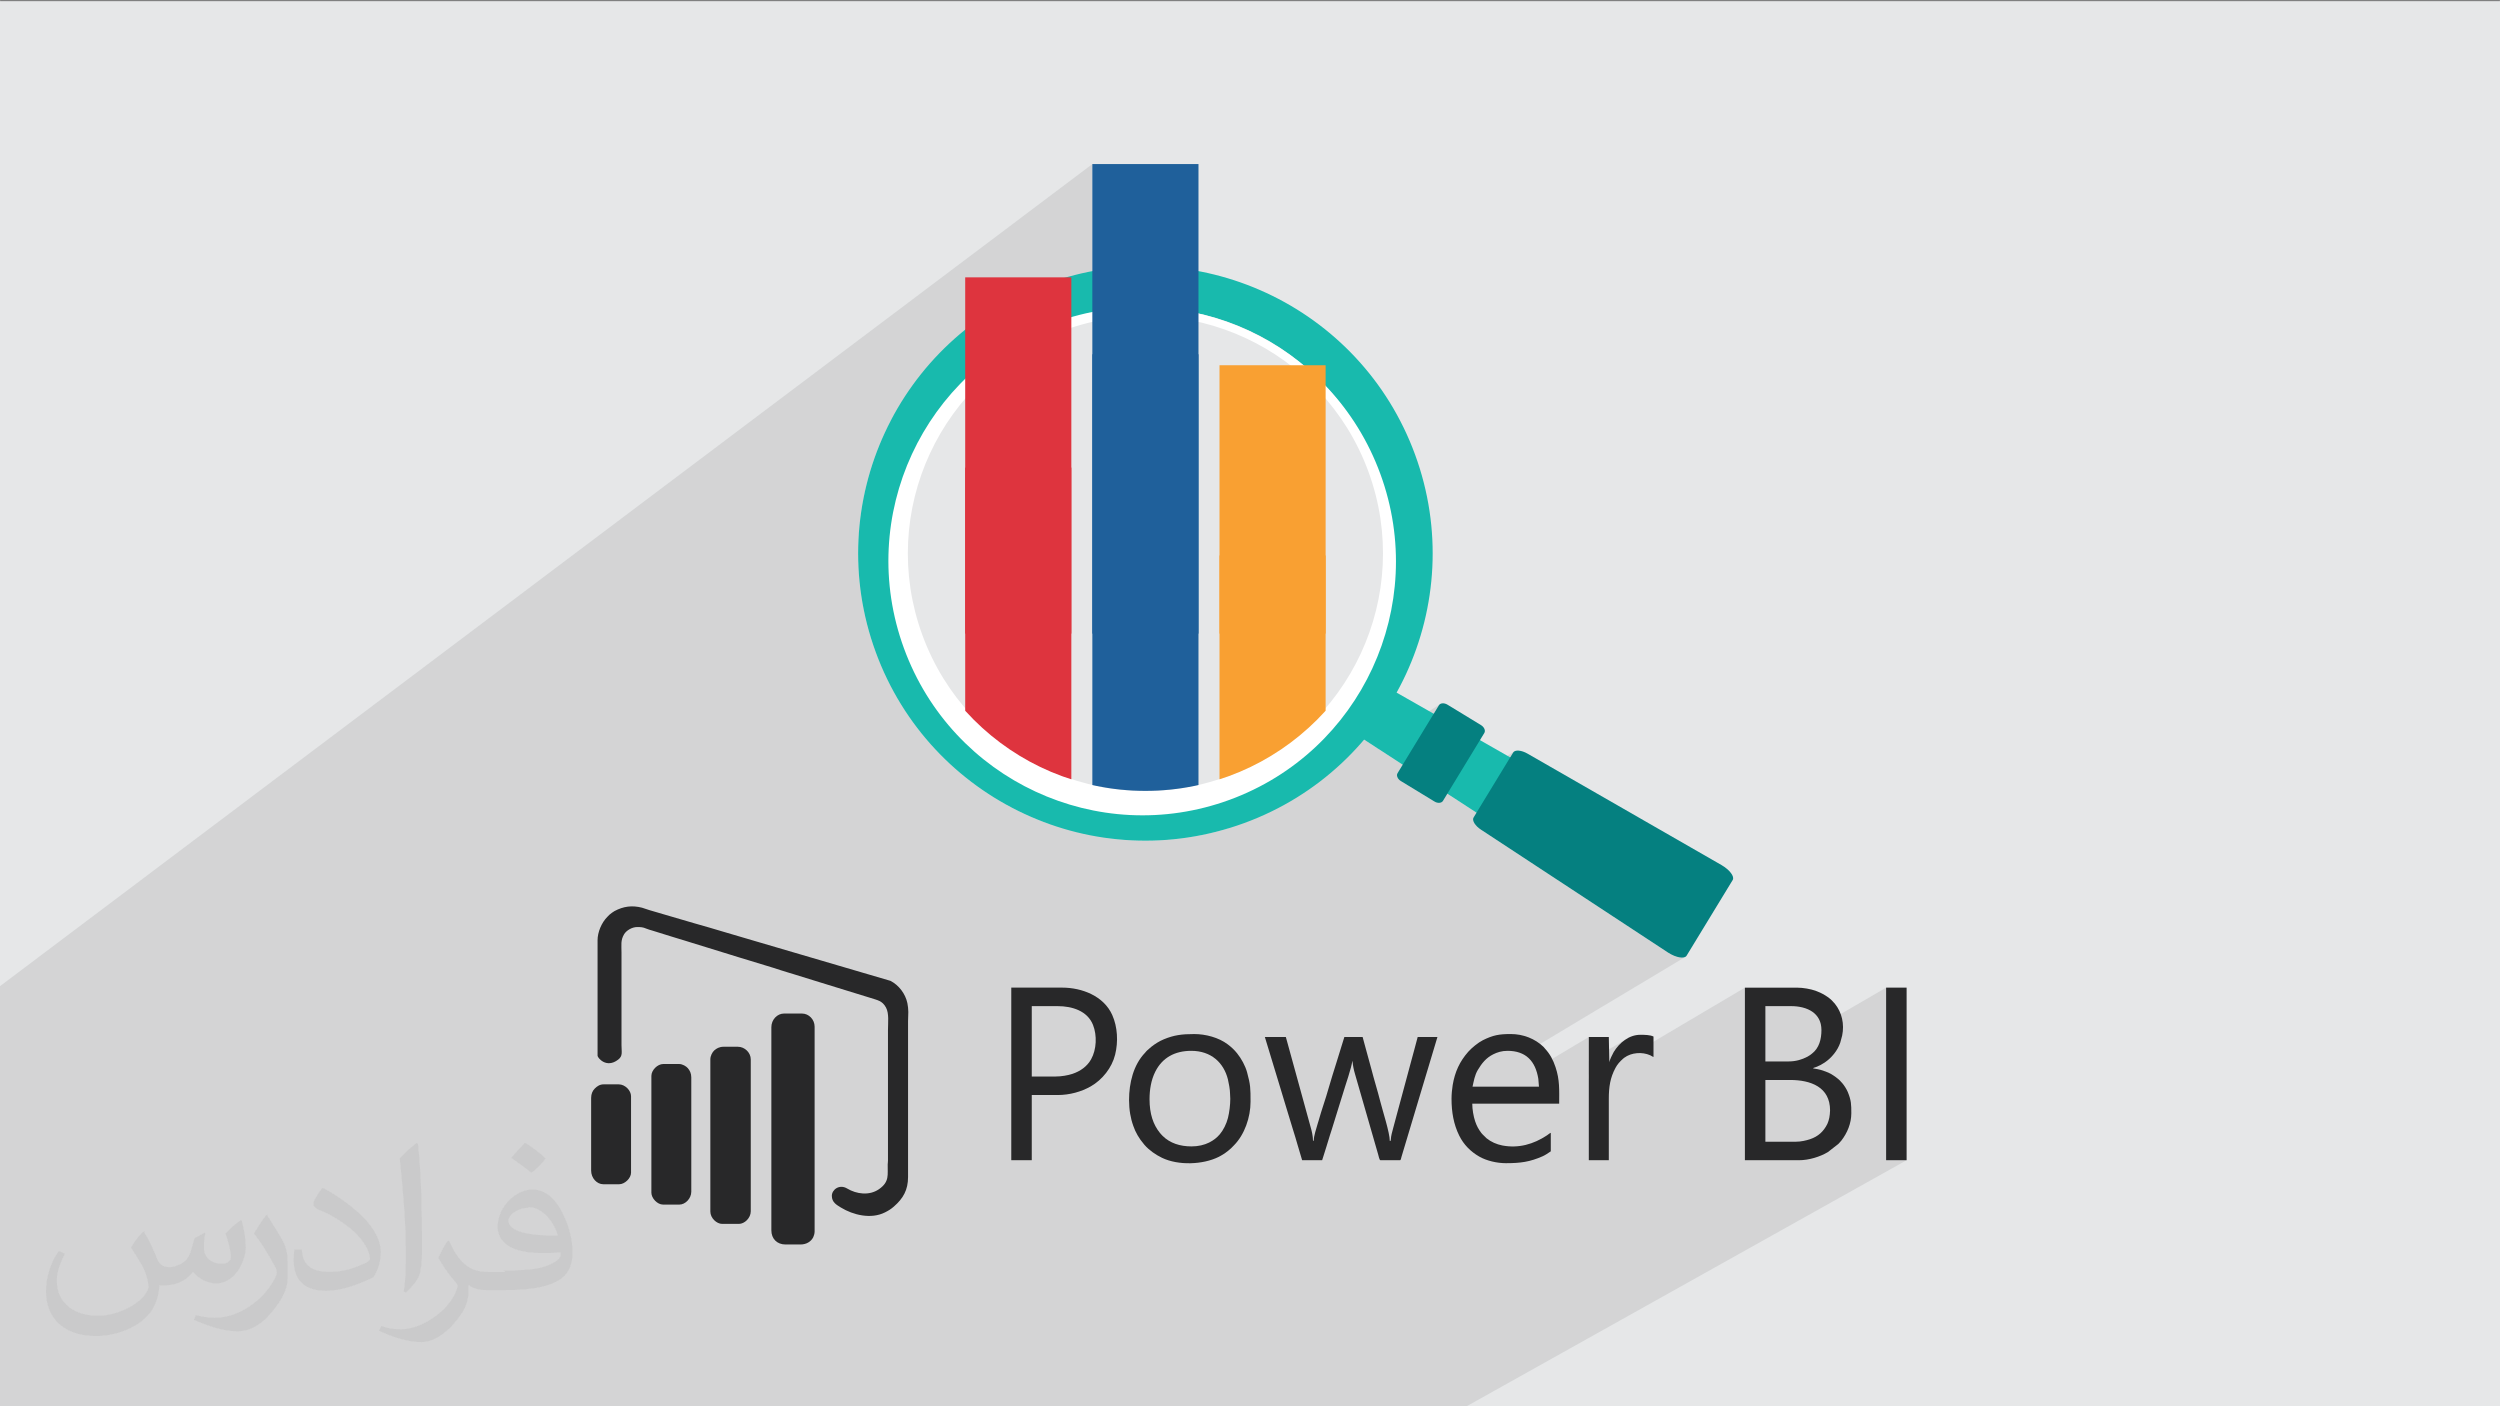 <?xml version="1.0" encoding="UTF-8"?>
<!DOCTYPE svg PUBLIC "-//W3C//DTD SVG 1.1//EN" "http://www.w3.org/Graphics/SVG/1.1/DTD/svg11.dtd">
<!-- Creator: CorelDRAW -->
<svg xmlns="http://www.w3.org/2000/svg" xml:space="preserve" width="3.703in" height="2.083in" version="1.1" style="shape-rendering:geometricPrecision; text-rendering:geometricPrecision; image-rendering:optimizeQuality; fill-rule:evenodd; clip-rule:evenodd"
viewBox="0 0 3703.33 2083.33"
 xmlns:xlink="http://www.w3.org/1999/xlink"
 xmlns:xodm="http://www.corel.com/coreldraw/odm/2003">
 <rect x="0" y="0" width="3703.33" height="2083.33" fill="#808080" stroke="none"/>
 <defs>
  <style type="text/css">
   <![CDATA[
    .fil10 {fill:none}
    .fil3 {fill:#282829}
    .fil0 {fill:#E6E7E8}
    .fil9 {fill:#F9A032;fill-rule:nonzero}
    .fil7 {fill:#DE343E;fill-rule:nonzero}
    .fil4 {fill:#18BAAD;fill-rule:nonzero}
    .fil5 {fill:#058080;fill-rule:nonzero}
    .fil8 {fill:#1F609B;fill-rule:nonzero}
    .fil6 {fill:white;fill-rule:nonzero}
    .fil2 {fill:#373435;fill-opacity:0.031}
    .fil1 {fill:#373435;fill-opacity:0.102}
   ]]>
  </style>
    <clipPath id="id0">
     <path d="M1696.73 452.56c198.56,0 359.53,160.97 359.53,359.53 0,198.56 -160.97,359.53 -359.53,359.53 -198.56,0 -359.53,-160.97 -359.53,-359.53 0,-198.56 160.97,-359.53 359.53,-359.53z"/>
    </clipPath>
 </defs>
 <g id="Layer_x0020_1">
  <polygon class="fil0" points="-4.67,1.74 3704.66,1.74 3704.66,2084.93 -4.67,2084.93 "/>
  <polygon class="fil1" points="532.45,2084.93 532.27,2084.93 531.66,2084.93 520.69,2084.93 514.67,2084.93 504.14,2084.93 478.64,2084.93 462.52,2084.93 418.95,2084.93 414.94,2084.93 412.68,2084.93 392.44,2084.93 372.07,2084.93 364.35,2084.93 346.34,2084.93 297.04,2084.93 281.65,2084.93 279.59,2084.93 279.58,2084.93 270.32,2084.93 269.03,2084.93 267.08,2084.93 266.57,2084.93 266.14,2084.93 262.33,2084.93 232.4,2084.93 232.39,2084.93 220.4,2084.93 219.86,2084.93 194.7,2084.93 194.33,2084.93 180.35,2084.93 179.43,2084.93 153.57,2084.93 131.42,2084.93 117.47,2084.93 93.73,2084.93 19.01,2084.93 -4.67,2084.93 -4.67,2084.13 -4.67,2075.47 -4.67,2049.89 -4.67,2041.13 -4.67,2030.65 -4.67,2026.31 -4.67,2011.57 -4.67,2011.56 -4.67,1988.85 -4.67,1987.69 -4.67,1987.65 -4.67,1887.86 -4.67,1599.83 -4.67,1554.38 -4.67,1486.98 -4.67,1464.33 1618.11,243.04 1618.11,401.69 1320.43,621.48 1317.24,627.48 1310.17,642.12 1303.66,657.02 1297.72,672.16 1292.35,687.52 1287.57,703.09 1283.39,718.85 1279.8,734.78 1276.82,750.87 1274.46,767.09 1272.73,783.43 1271.63,799.87 1271.17,816.4 1271.35,833 1272.2,849.65 1273.71,866.33 1275.9,883.02 1278.76,899.72 1282.32,916.39 1286.57,933.03 1291.54,949.61 1297.21,966.13 1305.26,986.5 1314.23,1006.22 1324.09,1025.29 1334.81,1043.68 1346.35,1061.37 1358.67,1078.36 1371.75,1094.63 1385.55,1110.15 1400.03,1124.92 1415.16,1138.92 1430.91,1152.13 1447.23,1164.53 1464.11,1176.12 1481.5,1186.87 1499.36,1196.76 1517.67,1205.8 1536.39,1213.94 1554.84,1220.95 1636.24,1166.54 1640.58,1167.25 1558.42,1222.15 1559.9,1222.63 1642.37,1167.54 1645.7,1168.03 1649.04,1168.49 1652.39,1168.91 1655.75,1169.31 1659.11,1169.68 1662.49,1170.02 1665.87,1170.32 1669.27,1170.59 1672.67,1170.83 1676.08,1171.04 1679.5,1171.22 1682.93,1171.37 1686.37,1171.48 1689.81,1171.56 1693.27,1171.61 1696.73,1171.63 1700.19,1171.61 1703.65,1171.56 1707.09,1171.48 1710.53,1171.37 1713.96,1171.22 1717.38,1171.04 1720.8,1170.83 1724.2,1170.59 1727.59,1170.32 1730.98,1170.01 1734.36,1169.68 1737.73,1169.31 1741.09,1168.91 1744.43,1168.48 1747.77,1168.02 1751.1,1167.54 1639.41,1241.43 1655.39,1243.39 1676.01,1244.91 1696.77,1245.43 1717.63,1244.91 1738.56,1243.35 1759.52,1240.73 1780.48,1237.04 1801.41,1232.26 1818.89,1227.32 2020.72,1095.67 2036.57,1105.97 2133.69,1042.8 2132.45,1043.66 2131.5,1044.81 2123.82,1057.41 2042.83,1110.04 2077.87,1132.82 2070.18,1145.45 2069.59,1146.82 2069.39,1148.31 2069.56,1149.88 2070.07,1151.47 2070.91,1153.03 2072.05,1154.52 2073.48,1155.9 2075.17,1157.1 2124.86,1187.37 2125.43,1187.67 2144,1175.81 2144.53,1176.16 2242.85,1113.38 2241.55,1114.77 2237.14,1122.01 2148.36,1178.65 2187.22,1203.91 2182.81,1211.14 2182.18,1212.94 2182.22,1215.03 2182.89,1217.32 2184.15,1219.74 2185.95,1222.23 2188.25,1224.7 2190.99,1227.09 2194.14,1229.32 2471.19,1411.32 2475.63,1413.88 2480,1415.91 2484.18,1417.39 2488.07,1418.3 2491.54,1418.62 2494.5,1418.33 2496.82,1417.42 2256.14,1561.74 2258.42,1562.96 2261.63,1565.15 2264.58,1567.66 2267.25,1570.48 2269.67,1573.59 2271.81,1577 2273.71,1580.7 2274.78,1583.3 2353.6,1536.26 2353.6,1572.24 2412.15,1537.48 2406.93,1540.66 2402.1,1544.47 2397.72,1548.8 2393.82,1553.52 2390.47,1558.51 2389.79,1559.72 2388.88,1561.46 2387.84,1563.57 2386.76,1565.87 2385.74,1568.19 2384.87,1570.36 2384.25,1572.21 2383.96,1573.58 2353.6,1591.56 2353.6,1597.94 2410.22,1564.44 2414.81,1562.41 2419.01,1561.2 2584.82,1463.13 2584.82,1508.36 2615.17,1490.53 2652.84,1490.53 2657.32,1490.65 2661.71,1491.01 2665.98,1491.63 2670.1,1492.5 2674.05,1493.64 2677.79,1495.06 2681.31,1496.75 2684.57,1498.74 2687.54,1501.02 2690.21,1503.61 2692.54,1506.52 2694.51,1509.74 2696.09,1513.3 2697.24,1517.19 2697.58,1519.17 2794.03,1463.1 2794.03,1718.78 2824.39,1718.78 2169.65,2084.93 2140.89,2084.93 2039.04,2084.93 2018.67,2084.93 1984.08,2084.93 1969.02,2084.93 1968.84,2084.93 1968.83,2084.93 1956.61,2084.93 1942.85,2084.93 1942.81,2084.93 1939.64,2084.93 1817.39,2084.93 1815.91,2084.93 1814.6,2084.93 1811.06,2084.93 1779.63,2084.93 1778.41,2084.93 1777.02,2084.93 1765.28,2084.93 1765.27,2084.93 1751.94,2084.93 1735.89,2084.93 1724.48,2084.93 1723.89,2084.93 1650.08,2084.93 1649.64,2084.93 1638.31,2084.93 1614.59,2084.93 1606.12,2084.93 1605.83,2084.93 1604.92,2084.93 1603.79,2084.93 1569.07,2084.93 1561.3,2084.93 1560.63,2084.93 1548.06,2084.93 1533.52,2084.93 1530.45,2084.93 1520.43,2084.93 1502.9,2084.93 1490.18,2084.93 1484.25,2084.93 1480.25,2084.93 1461.37,2084.93 1459.17,2084.93 1458.89,2084.93 1434.28,2084.93 1431.52,2084.93 1427.6,2084.93 1414.57,2084.93 1400.33,2084.93 1398.15,2084.93 1388,2084.93 1387.99,2084.93 1383.57,2084.93 1373.94,2084.93 1357.58,2084.93 1354.7,2084.93 1354.7,2084.93 1351.11,2084.93 1349.79,2084.93 1342.96,2084.93 1342.7,2084.93 1323.46,2084.93 1321.75,2084.93 1321.74,2084.93 1302.92,2084.93 1296.55,2084.93 1292.78,2084.93 1279.09,2084.93 1273.95,2084.93 1259.06,2084.93 1253.06,2084.93 1224.63,2084.93 1200.43,2084.93 1197.69,2084.93 1197.51,2084.93 1197.35,2084.93 1197.03,2084.93 1195.72,2084.93 1193.65,2084.93 1181.24,2084.93 1164.3,2084.93 1151.18,2084.93 1146.82,2084.93 1146.57,2084.93 1133.67,2084.93 1121.09,2084.93 1119.79,2084.93 1100.22,2084.93 1081.12,2084.93 1069.15,2084.93 1066.04,2084.93 1062.32,2084.93 1034.57,2084.93 1007.28,2084.93 991.67,2084.93 991.58,2084.93 976.22,2084.93 943.7,2084.93 943.68,2084.93 942.46,2084.93 921.19,2084.93 913.72,2084.93 913.72,2084.93 902.97,2084.93 861.92,2084.93 860.89,2084.93 860.78,2084.93 859.83,2084.93 857.63,2084.93 856.78,2084.93 853.43,2084.93 852.68,2084.93 838.61,2084.93 834.03,2084.93 811.31,2084.93 811.2,2084.93 804.66,2084.93 803.22,2084.93 802.24,2084.93 798.16,2084.93 797.05,2084.93 792.25,2084.93 783.33,2084.93 779.46,2084.93 749.64,2084.93 740.95,2084.93 740.43,2084.93 731.37,2084.93 730.81,2084.93 730.04,2084.93 730,2084.93 727.93,2084.93 721.9,2084.93 721.14,2084.93 720.19,2084.93 719.28,2084.93 674.82,2084.93 670.89,2084.93 647.09,2084.93 642.91,2084.93 634.28,2084.93 614.1,2084.93 607.7,2084.93 603.74,2084.93 603.04,2084.93 548.01,2084.93 544.03,2084.93 542.55,2084.93 541.19,2084.93 "/>
  <path class="fil2" d="M214.02 1826.24c7,11 11,21 16,32 3,7 5,19 21,19 5,0 11,-2 17,-5 7,-4 11,-9 14,-17l6 -21 15 -8 1 1c-2,8 -2,15 -2,21 0,18 15,24 27,24 7,0 13,-4 13,-10 0,-8 -4,-23 -8,-35 7,-7 14,-14 23,-20l1 1c4,15 6,30 6,40 0,9 -4,21 -8,28 -7,14 -20,25 -36,25 -12,0 -25,-6 -34,-17l0 0c-9,11 -22,20 -43,20l-7 0c-1,14 -4,24 -9,33 -13,25 -50,42 -85.01,42 -49,0 -74.01,-28 -74.01,-66 0,-23 8,-45 19,-60l9 4c-7,14 -12,27 -12,40 0,35 28,52 61,52 31,0 69.01,-20 75.01,-42 -2,-25 -12,-36 -26,-59 4,-8 10,-15 17,-23l1 0 0 0 2 -1 0 0 0 0 0 0 0 0 0 0 0 0 0 0 0 0 0 0 0 2 0 0 0.01 -0.01 0 0.01zm564.05 -133.01c10,6 21,14 30,23 -6,8 -12,15 -21,21 -10,-8 -20,-15 -30,-22 7,-8 14,-15 20,-22l0 0 0 0 0 0 0 0 0 0 0 0 0 0 0 0 0 0 1 0 0 0 0 0zm5 96.01c-17,0 -30,11 -30,19 0,17 34,23 73.01,22 -5,-20 -23,-42 -43,-42l0 0 0 0 0 0 0 0 0 0 0 0 0 0 0 0 0 0 0 0 0 1 0 0 0 0 -0.01 0zm-38 93.01c22,0 41,-1 55,-4 16,-4 30,-12 30,-18 0,-2 0,-3 0,-5 -9,1 -19,1 -28,1 -30,0 -52,-7 -61,-23 -2,-4 -4,-9 -4,-15 0,-16 7,-31 19,-42 10,-9 21,-14 33,-14 21,0 37,17 48,43 6,14 11,31 11,51 0,14 -4,25 -12,34 -16,15 -45,21 -90.01,21l-20 0 0 0 -5 0c-11,0 -19,-2 -26,-7l-1 0c0,2 0,5 0,8 0,10 -3,23 -10,33 -20,30 -42,43 -60,43 -19,0 -42,-7 -63,-17l4 -7c7,3 16,5 29,5 34,0 78.01,-33 84.01,-65 -1,-2 -4,-6 -7,-9 -10,-12 -16,-22 -22,-32 5,-10 9,-18 14,-25l2 0c14,30 28,46 57,46l5 0 0 0 21 0 0 -1 0 0 0 0 0 0 -3 -1 0 0 0 0zm-147.01 31c2,-13 3,-29 3,-43l0 -21c0,-39 -5,-96.01 -9,-133.01 7,-8 17,-17 25,-23l2 1c5,47 6,101.01 6,151.01 0,13 0,26 -2,35 -1,12 -8,21 -22,35l-3 -2 0 0 0 0 0 0 0 0 0 0 0 0 0 0 0 0 0 0 0 0 0 0zm-151.02 -62.01c1,19 10,33 41,33 20,0 36,-5 55,-14 3,-2 5,-4 5,-5 0,-11 -9,-27 -24,-41 -15,-13 -33,-25 -52,-32 -6,-3 -8,-6 -8,-8 0,-6 7,-16 13,-24l2 0c21,11 43,27 60,44 15,16 25,33 25,51 0,13 -4,26 -11,37 -23,11 -47,20 -70.01,20 -29,0 -48,-13 -48,-45 0,-4 0,-9 1,-16l10 0 0 0 0 0 0 0 0 0 0 0 0 0 0 0 0 0 0 0 0 0 0 0 1 0 0 0 0 0 0.01 0zm-52 -52l18 29c7,11 13,22 13,41l0 24c0,19 -12,39 -32,60 -15,14 -29,19 -42,19 -19,0 -40,-6 -65,-17l3 -7c8,2 17,4 28,4 36,0 72.01,-26 89.01,-58 2,-4 3,-7 3,-9 0,-4 -2,-8 -4,-11 -9,-17 -19,-33 -30,-47 6,-9 11,-18 18,-27l2 0 0 0 1 0 0 0 0 0 0 0 0 0 0 0 0 0 0 0 0 0 0 0 -2 -1 0 0 0 0 -0.01 0z"/>
  <path class="fil2" d="M214.02 1826.24c7,11 11,21 16,32 3,7 5,19 21,19 5,0 11,-2 17,-5 7,-4 11,-9 14,-17l6 -21 15 -8 1 1c-2,8 -2,15 -2,21 0,18 15,24 27,24 7,0 13,-4 13,-10 0,-8 -4,-23 -8,-35 7,-7 14,-14 23,-20l1 1c4,15 6,30 6,40 0,9 -4,21 -8,28 -7,14 -20,25 -36,25 -12,0 -25,-6 -34,-17l0 0c-9,11 -22,20 -43,20l-7 0c-1,14 -4,24 -9,33 -13,25 -50,42 -85.01,42 -49,0 -74.01,-28 -74.01,-66 0,-23 8,-45 19,-60l9 4c-7,14 -12,27 -12,40 0,35 28,52 61,52 31,0 69.01,-20 75.01,-42 -2,-25 -12,-36 -26,-59 4,-8 10,-15 17,-23l1 0 0 0 2 -1 0 0 0 0 0 0 0 0 0 0 0 0 0 0 0 0 0 0 0 2 0 0 0.01 -0.01 0 0.01zm564.05 -133.01c10,6 21,14 30,23 -6,8 -12,15 -21,21 -10,-8 -20,-15 -30,-22 7,-8 14,-15 20,-22l0 0 0 0 0 0 0 0 0 0 0 0 0 0 0 0 0 0 1 0 0 0 0 0zm5 96.01c-17,0 -30,11 -30,19 0,17 34,23 73.01,22 -5,-20 -23,-42 -43,-42l0 0 0 0 0 0 0 0 0 0 0 0 0 0 0 0 0 0 0 0 0 1 0 0 0 0 -0.01 0zm-38 93.01c22,0 41,-1 55,-4 16,-4 30,-12 30,-18 0,-2 0,-3 0,-5 -9,1 -19,1 -28,1 -30,0 -52,-7 -61,-23 -2,-4 -4,-9 -4,-15 0,-16 7,-31 19,-42 10,-9 21,-14 33,-14 21,0 37,17 48,43 6,14 11,31 11,51 0,14 -4,25 -12,34 -16,15 -45,21 -90.01,21l-20 0 0 0 -5 0c-11,0 -19,-2 -26,-7l-1 0c0,2 0,5 0,8 0,10 -3,23 -10,33 -20,30 -42,43 -60,43 -19,0 -42,-7 -63,-17l4 -7c7,3 16,5 29,5 34,0 78.01,-33 84.01,-65 -1,-2 -4,-6 -7,-9 -10,-12 -16,-22 -22,-32 5,-10 9,-18 14,-25l2 0c14,30 28,46 57,46l5 0 0 0 21 0 0 -1 0 0 0 0 0 0 -3 -1 0 0 0 0zm-147.01 31c2,-13 3,-29 3,-43l0 -21c0,-39 -5,-96.01 -9,-133.01 7,-8 17,-17 25,-23l2 1c5,47 6,101.01 6,151.01 0,13 0,26 -2,35 -1,12 -8,21 -22,35l-3 -2 0 0 0 0 0 0 0 0 0 0 0 0 0 0 0 0 0 0 0 0 0 0zm-151.02 -62.01c1,19 10,33 41,33 20,0 36,-5 55,-14 3,-2 5,-4 5,-5 0,-11 -9,-27 -24,-41 -15,-13 -33,-25 -52,-32 -6,-3 -8,-6 -8,-8 0,-6 7,-16 13,-24l2 0c21,11 43,27 60,44 15,16 25,33 25,51 0,13 -4,26 -11,37 -23,11 -47,20 -70.01,20 -29,0 -48,-13 -48,-45 0,-4 0,-9 1,-16l10 0 0 0 0 0 0 0 0 0 0 0 0 0 0 0 0 0 0 0 0 0 0 0 1 0 0 0 0 0 0.01 0zm-52 -52l18 29c7,11 13,22 13,41l0 24c0,19 -12,39 -32,60 -15,14 -29,19 -42,19 -19,0 -40,-6 -65,-17l3 -7c8,2 17,4 28,4 36,0 72.01,-26 89.01,-58 2,-4 3,-7 3,-9 0,-4 -2,-8 -4,-11 -9,-17 -19,-33 -30,-47 6,-9 11,-18 18,-27l2 0 0 0 1 0 0 0 0 0 0 0 0 0 0 0 0 0 0 0 0 0 0 0 -2 -1 0 0 0 0 -0.01 0z"/>
  <g id="_2244410445856">
   <g>
    <g>
     <path class="fil3" d="M885.13 1393.19l0 170.87c0,2.74 12.8,19.34 30.51,5.72 7.24,-5.57 4.95,-11.01 4.95,-21.74l0 -136.92c0,-11.26 -1.47,-17.93 3.69,-26.83 3.53,-6.09 12.13,-10.94 19.57,-10.94 5.06,0 8.59,0.17 13.34,2.3 2.9,1.29 6.26,2.06 9.5,3.09l28.22 8.78c3.16,0.96 6.53,1.97 9.63,2.95 6.37,2.03 12.68,3.69 18.98,5.82l56.82 17.54c8.34,2.82 19.66,5.92 28.61,8.77 14.78,4.71 33.61,10 47.48,14.69 6.47,2.19 12.78,3.85 19.26,5.91 12.48,3.97 25.38,7.76 37.85,11.73l76.09 23.46c9.89,3.31 17.26,3.93 22.78,14.22 4.79,8.92 2.93,22.24 2.93,33.69l0 192.61c0.02,2.65 -0.33,3.96 -0.4,6.09 -0.44,15.04 3.16,25.53 -12.9,36.69 -14.31,9.95 -33.3,7.35 -47.19,-0.98 -11.53,-6.91 -22.67,1.75 -22.67,10.84 0,9.52 6.87,13.32 13.51,17.39 18,11.01 44.55,17.59 65.19,7.15 5.28,-2.67 8.6,-4.65 13.14,-8.6 13.94,-12.15 21.06,-24.73 21.06,-43.78l0 -230.76c0,-4.86 0.37,-8.66 0.39,-13.74 0.02,-3.8 -0.52,-9.14 -1.37,-13.12 -3.02,-14.12 -12.65,-26.56 -24.97,-33.01l-200.77 -58.97c-29.6,-8.43 -60.04,-18.01 -89.38,-26.19 -3.57,-1 -7.14,-2.11 -10.93,-3.19l-33.64 -9.85c-7.52,-2.45 -14.89,-4.13 -22.41,-6.58l-10.92 -3.58c-14.75,-3.86 -27.82,-2.08 -41.07,5.09 -1.4,0.76 -2.44,1.5 -3.67,2.43 -4.08,3.07 -3.12,2.39 -6.66,5.93 -8.61,8.61 -14.59,22.66 -14.59,35l0.03 0z"/>
     <path class="fil3" d="M1142.59 1521.72l0 300.93c0,12.53 8.46,20.98 20.98,20.98l22.13 0c8.73,0 15.65,-4.18 18.95,-10.8 0.96,-1.93 2.02,-5.54 2.02,-8.28l0 -303.6c0,-10.66 -8.59,-19.45 -18.69,-19.45l-26.7 0c-9.85,0 -18.69,8.95 -18.69,20.22z"/>
     <path class="fil3" d="M1052.2 1569.39l0 225.42c0,9.71 9.32,18.31 17.54,18.31l24.79 0c8.29,0 17.55,-8.67 17.55,-18.69l0 -225.04c0,-9.99 -9.01,-18.69 -19.07,-18.69l-21.36 0c-5.92,0 -10.51,2.54 -13.65,5.42 -2.84,2.62 -5.81,7.93 -5.81,13.26l0.01 0.01z"/>
     <path class="fil3" d="M964.85 1593.8l0 173.16c0,8.21 8.91,17.55 17.16,17.55l24.42 0c8.75,0 17.54,-9.1 17.54,-19.07l0 -169.35c0,-6.11 -2.22,-10.22 -5.07,-13.62 -2.32,-2.77 -7.94,-6.21 -12.86,-6.21l-23.64 0c-8.45,0 -17.55,9.1 -17.55,17.55l0 -0.01z"/>
     <path class="fil3" d="M875.6 1626.6l0 107.56c0,11.22 8.63,20.22 17.93,20.22l23.65 0c8.21,0 17.54,-8.91 17.54,-17.17l0 -113.28c0,-8.19 -8.56,-17.54 -18.31,-17.54l-22.13 0c-5.77,0 -9.64,2.63 -13.26,6.19 -3.22,3.18 -5.43,7.78 -5.43,14.02l0 0z"/>
    </g>
    <g>
     <path class="fil3" d="M2660.52 1691.36l-45.36 0 0 -91.45 36.57 0c30.72,0 59.26,10.52 59.26,45 0,3.13 -0.55,8.23 -1.12,10.96 -0.62,2.97 -1.7,6.76 -2.9,9.17 -5.54,11.17 -13.6,18.6 -25.66,22.63 -5.6,1.87 -13.46,3.7 -20.8,3.7l0.01 0zm-10.6 -118.89l-34.75 0 0 -81.94 37.67 0c24.12,0 45.37,10.06 45.37,35.48 0,13.52 -3.38,26.62 -13.9,34.75 -2.28,1.76 -3.94,3.15 -6.71,4.62 -8.07,4.34 -17.67,7.07 -27.68,7.07l0 0zm-65.11 146.33l80.11 0c14.76,0 31.28,-5.13 42.82,-12.05l15.63 -12.19 4.33 -4.81c8.8,-11.3 14.78,-25.6 14.78,-40.45 0,-13.33 -0.12,-18.99 -5.17,-31.41 -1.61,-3.97 -5.42,-10.1 -8.28,-13.31 -0.69,-0.78 -1.07,-1.01 -1.76,-1.89 -3.59,-4.62 -13.71,-11.59 -18.87,-13.69 -5.91,-2.42 -9.85,-3.9 -16.37,-5.2 -1.93,-0.39 -4.33,-0.61 -6.26,-1.06 0.86,-1.18 1.68,-0.9 4.29,-1.93 5.15,-2.05 8.33,-3.66 12.98,-6.76 10.06,-6.74 19.26,-17.87 23.11,-29.57l2.77 -10.41c3.46,-16.81 -0.23,-34.02 -10.89,-47.22 -0.67,-0.82 -1.28,-1.26 -1.94,-2.08 -5.89,-7.37 -17.8,-14.03 -26.78,-17.11 -7.1,-2.44 -17.99,-4.52 -27.3,-4.52l-77.19 0 0 255.69 -0.02 -0.02z"/>
     <path class="fil3" d="M1928.91 1718.78l29.63 0c0.44,-0.91 1.07,-3.39 1.42,-4.43 3.36,-9.99 6.72,-21.88 9.96,-32.1 0.92,-2.92 2.01,-6.11 2.94,-9.14l11.34 -36.57c2.97,-8.82 5.67,-18.87 8.59,-27.63 2.17,-6.51 6.81,-21.06 8.48,-27.74l2.27 -9.8c0,2.88 0.88,7.87 1.36,10.33 0.69,3.55 1.41,6.18 2.33,9.38l34.26 119c0.65,2.3 1.93,8.69 3.37,8.69l28.9 0c1.47,0 1.5,-2.41 2.33,-4.98l36.03 -120.17c1.2,-3.88 2.19,-7.58 3.47,-11.52 1.26,-3.88 2.12,-7.39 3.38,-11.25l10.39 -34.62 -29.26 0 -5.08 19.06c-3.57,12.06 -6.84,26.33 -10.42,38.61l-10.33 38.32c-3.11,12.55 -7.36,26.29 -10.39,38.63 -1.6,6.49 -3.22,10.77 -3.63,17.59 -0.09,1.61 0.08,1.66 -1.49,1.8 0,-12.04 -10.58,-44.51 -14.05,-58.38 -3.88,-15.51 -9.22,-32.35 -13.1,-47.62 -3.17,-12.48 -7.35,-25.95 -10.45,-38.2 -0.86,-3.37 -1.85,-6.44 -2.64,-9.81l-27.06 0 -11.76 38c-2.9,9.44 -9,28.36 -11.65,38.09 -3.98,14.55 -10.65,32.96 -14.64,47.55 -0.46,1.7 -1,3.06 -1.46,4.76 -1.93,7.03 -5.85,17.99 -5.85,25.24l-1.1 0c0,-6.63 -1.78,-14.3 -3.61,-20.53l-33.93 -123.35c-0.95,-3.29 -1.93,-6.5 -2.69,-9.75l-31.09 0 24.21 79.67c3.02,10.87 7.24,23.27 10.37,34.25 4.23,14.8 9.74,30.97 13.77,45.5l6.87 23.12 0.02 -0.02z"/>
     <path class="fil3" d="M1563.85 1594.78l-35.48 0 0 -104.25 38.41 0c21.36,0 44.03,6.96 52.31,27.8 6.15,15.47 5.37,36.26 -2.81,50.96 -5.89,10.58 -16.15,17.78 -27.78,21.61 -6.57,2.17 -16.15,3.88 -24.65,3.88l-0.01 0zm-65.84 124l30.36 0 0 -96.57 38.41 0c17.61,0 35.08,-4.87 49,-12.82 17.11,-9.78 31.27,-27.51 36.09,-46.95 4.77,-19.29 3.63,-41.06 -4.25,-58.74 -12.51,-28.09 -44.74,-40.61 -74.25,-40.61l-75.35 0 0 255.69 -0.02 0.01z"/>
     <path class="fil3" d="M2233.26 1556.74c26.98,0 41.35,15.26 45.54,41.53l0.93 11.51 -98.4 0c1.83,-7.89 3.11,-16.83 7.83,-24.72 5.93,-9.91 12.22,-17.88 22.89,-23.2 5.8,-2.9 12.54,-5.13 21.21,-5.13l0 0zm-83.04 71.34c0,19.24 3.11,37.56 11.46,54.38 6.59,13.28 16.8,23.54 29.49,30.86 11.1,6.41 26.59,9.86 39.52,9.86 21.86,0 35.63,-1.91 54.5,-10.25 4.25,-1.88 8.23,-4.74 12.07,-7.31l0 -27.44c-1.33,0.35 -4.24,2.83 -5.7,3.8 -19.64,13 -41.94,19.59 -66.09,14.95 -8.52,-1.63 -16.86,-5.34 -23.37,-10.65l-5.91 -5.8c-0.69,-0.83 -1.07,-1.07 -1.72,-1.93 -4.19,-5.54 -6.98,-10.52 -9.28,-17.43 -2.52,-7.61 -4.25,-17.74 -4.25,-26.11l128.76 0c0,-20.37 1.02,-34.85 -5.44,-54.18 -3.55,-10.6 -8.03,-19.24 -15.69,-27.48 -0.92,-0.99 -1.13,-1.57 -2.18,-2.57 -12.45,-11.92 -29.84,-18.92 -48.39,-18.92 -17.32,0 -26.12,1.6 -41.34,9.13 -6.85,3.4 -16.7,11.46 -21.67,17.11 -12.73,14.45 -19.81,29.88 -23.06,49.37 -0.97,5.84 -1.72,13.66 -1.72,20.59l-0.01 0.01z"/>
     <path class="fil3" d="M1764.67 1698.31c-16.52,0 -31.63,-4.74 -42.53,-15.64 -0.77,-0.77 -1.26,-1.19 -1.95,-2.07 -0.84,-1.09 -1.27,-1.41 -2.04,-2.35 -9.84,-12.11 -15.31,-28.13 -15.31,-49.81 0,-14.55 2.42,-28.7 8.53,-40.86 10.5,-20.84 29.11,-30.84 53.29,-30.84 29.4,0 48.1,17.53 54.29,42.29 1.21,4.89 3.19,15.42 3.15,21 -0.02,3.11 0.36,4.65 0.36,7.69 0,9.05 -1.33,19.88 -3.44,28.39 -2.18,8.76 -6.84,18.07 -12.03,24.19 -4.51,5.31 -9.42,9.06 -15.87,12.3 -7.06,3.55 -16.04,5.74 -26.45,5.74l0 -0.02zm-92.19 -68.78c0,6.61 0.6,14.78 1.67,20.64 0.59,3.24 1.22,6.25 1.92,9.06 0.81,3.25 1.69,5.65 2.69,8.66 3.11,9.39 8.91,19.22 15.39,26.67 0.63,0.71 0.67,0.93 1.3,1.63 7.06,8.02 16.37,14.45 25.93,19.06 24.06,11.59 60.55,10.26 84.02,-1.46 1.44,-0.72 2.27,-1.27 3.54,-1.95 4.07,-2.2 6.55,-4.05 10.04,-6.79 4.59,-3.61 4.57,-3.97 8.71,-8.12 15.94,-15.93 24.78,-41.72 24.78,-64.84 0,-19.75 -0.04,-24.96 -5.13,-43.52 -2.67,-9.78 -8.5,-20.37 -14.89,-28.28 -4.2,-5.2 -8.49,-9.17 -13.85,-13.21 -13.44,-10.13 -32.76,-15.2 -49.54,-15.2 -18.35,0 -30.06,1.52 -45.2,7.83 -6.62,2.75 -12.89,6.72 -18.29,10.98l-6.26 5.44c-1.39,1.15 -1.74,2.05 -2.94,3.28 -17.62,18.24 -23.88,45.35 -23.88,70.13l-0.01 -0.01z"/>
     <polygon class="fil3" points="2794.03,1718.78 2824.39,1718.78 2824.39,1463.1 2794.03,1463.1 "/>
     <path class="fil3" d="M2383.96 1573.57l-0.74 -37.31 -29.63 0 0 182.54 29.63 0 0 -91.08c0,-17.53 2.05,-31.15 9.87,-45.72 2.94,-5.46 6.48,-9.33 10.88,-13.27 0.76,-0.68 1.19,-1.02 2.02,-1.63 10.65,-7.89 26.44,-9.19 38.67,-3.75 1.52,0.67 3.37,2.19 4.76,2.56l0 -30.36c-5.3,-2.54 -13.37,-2.56 -19.75,-2.56 -16.59,0 -31.03,11.96 -39.22,25.53 -1.43,2.37 -6.28,12.22 -6.51,15.07l0 -0.01z"/>
    </g>
   </g>
   <path class="fil4" d="M2008.65 1080.84l37.25 -61.08c1.68,-2.75 6.19,-3.21 10.07,-1.04l186.7 106.44c5.15,2.93 7.81,7.96 5.86,11.19l-43.35 71.1c-1.96,3.2 -7.66,3.19 -12.63,-0.07l-180.17 -117.14c-3.74,-2.4 -5.42,-6.66 -3.74,-9.41z"/>
   <path class="fil5" d="M2182.81 1211.13l58.74 -96.37c2.65,-4.34 12.2,-3.56 21.31,1.73l287.38 165.08c12.13,7.07 19.59,17.05 16.51,22.1l-68.35 112.18c-3.11,5.04 -15.38,2.99 -27.22,-4.54l-277.04 -182c-8.89,-5.66 -13.96,-13.81 -11.33,-18.18z"/>
   <path class="fil5" d="M2070.19 1145.46l61.31 -100.65c2.11,-3.46 7.81,-3.86 12.65,-0.91l49.69 30.27c4.83,2.95 7.08,8.19 4.98,11.64l-61.31 100.66c-2.11,3.45 -7.81,3.85 -12.65,0.9l-49.68 -30.26c-4.86,-2.95 -7.08,-8.19 -4.99,-11.65z"/>
   <path class="fil4" d="M1821.93 1161.75c-188.83,69.14 -397.96,-27.89 -467.09,-216.71 -69.16,-188.83 27.87,-397.94 216.69,-467.1 188.82,-69.13 397.96,27.89 467.09,216.72 69.14,188.8 -27.89,397.93 -216.69,467.09zm21.07 57.61c220.65,-80.78 334.03,-325.18 253.24,-545.81 -80.81,-220.67 -325.2,-334.01 -545.81,-253.21 -220.64,80.78 -334.03,325.15 -253.22,545.78 80.78,220.67 325.17,334.04 545.79,253.23z"/>
   <path class="fil6" d="M1821.4 1184.9c-194.89,71.36 -410.84,-29.06 -482.33,-224.32 -71.51,-195.25 28.52,-411.39 223.4,-482.75 194.89,-71.34 410.82,29.08 482.31,224.31 71.54,195.25 -28.49,411.39 -223.38,482.76zm-3.68 -34.65c182.48,-66.81 276.24,-268.93 209.43,-451.41 -66.83,-182.48 -268.94,-276.24 -451.43,-209.4 -182.44,66.82 -276.22,268.93 -209.4,451.41 66.81,182.48 268.93,276.24 451.41,209.41z"/>
   <g>
   </g>
   <g style="clip-path:url(#id0)">
    <g>
     <g>
      <polygon class="fil7" points="1429.75,1220.46 1587,1220.46 1587,692.68 1429.75,692.68 "/>
      <polygon class="fil8" points="1618.11,1220.46 1775.35,1220.46 1775.35,524.85 1618.11,524.85 "/>
      <polygon class="fil9" points="1806.49,1220.46 1963.7,1220.46 1963.7,822.9 1806.49,822.9 "/>
     </g>
    </g>
   </g>
   <path class="fil10" d="M1696.73 452.56c198.56,0 359.53,160.97 359.53,359.53 0,198.56 -160.97,359.53 -359.53,359.53 -198.56,0 -359.53,-160.97 -359.53,-359.53 0,-198.56 160.97,-359.53 359.53,-359.53z"/>
   <polygon class="fil7" points="1429.75,938.65 1587,938.65 1587,410.87 1429.75,410.87 "/>
   <polygon class="fil8" points="1618.11,938.65 1775.35,938.65 1775.35,243.04 1618.11,243.04 "/>
   <polygon class="fil9" points="1806.49,938.65 1963.7,938.65 1963.7,541.09 1806.49,541.09 "/>
  </g>
 </g>
</svg>

